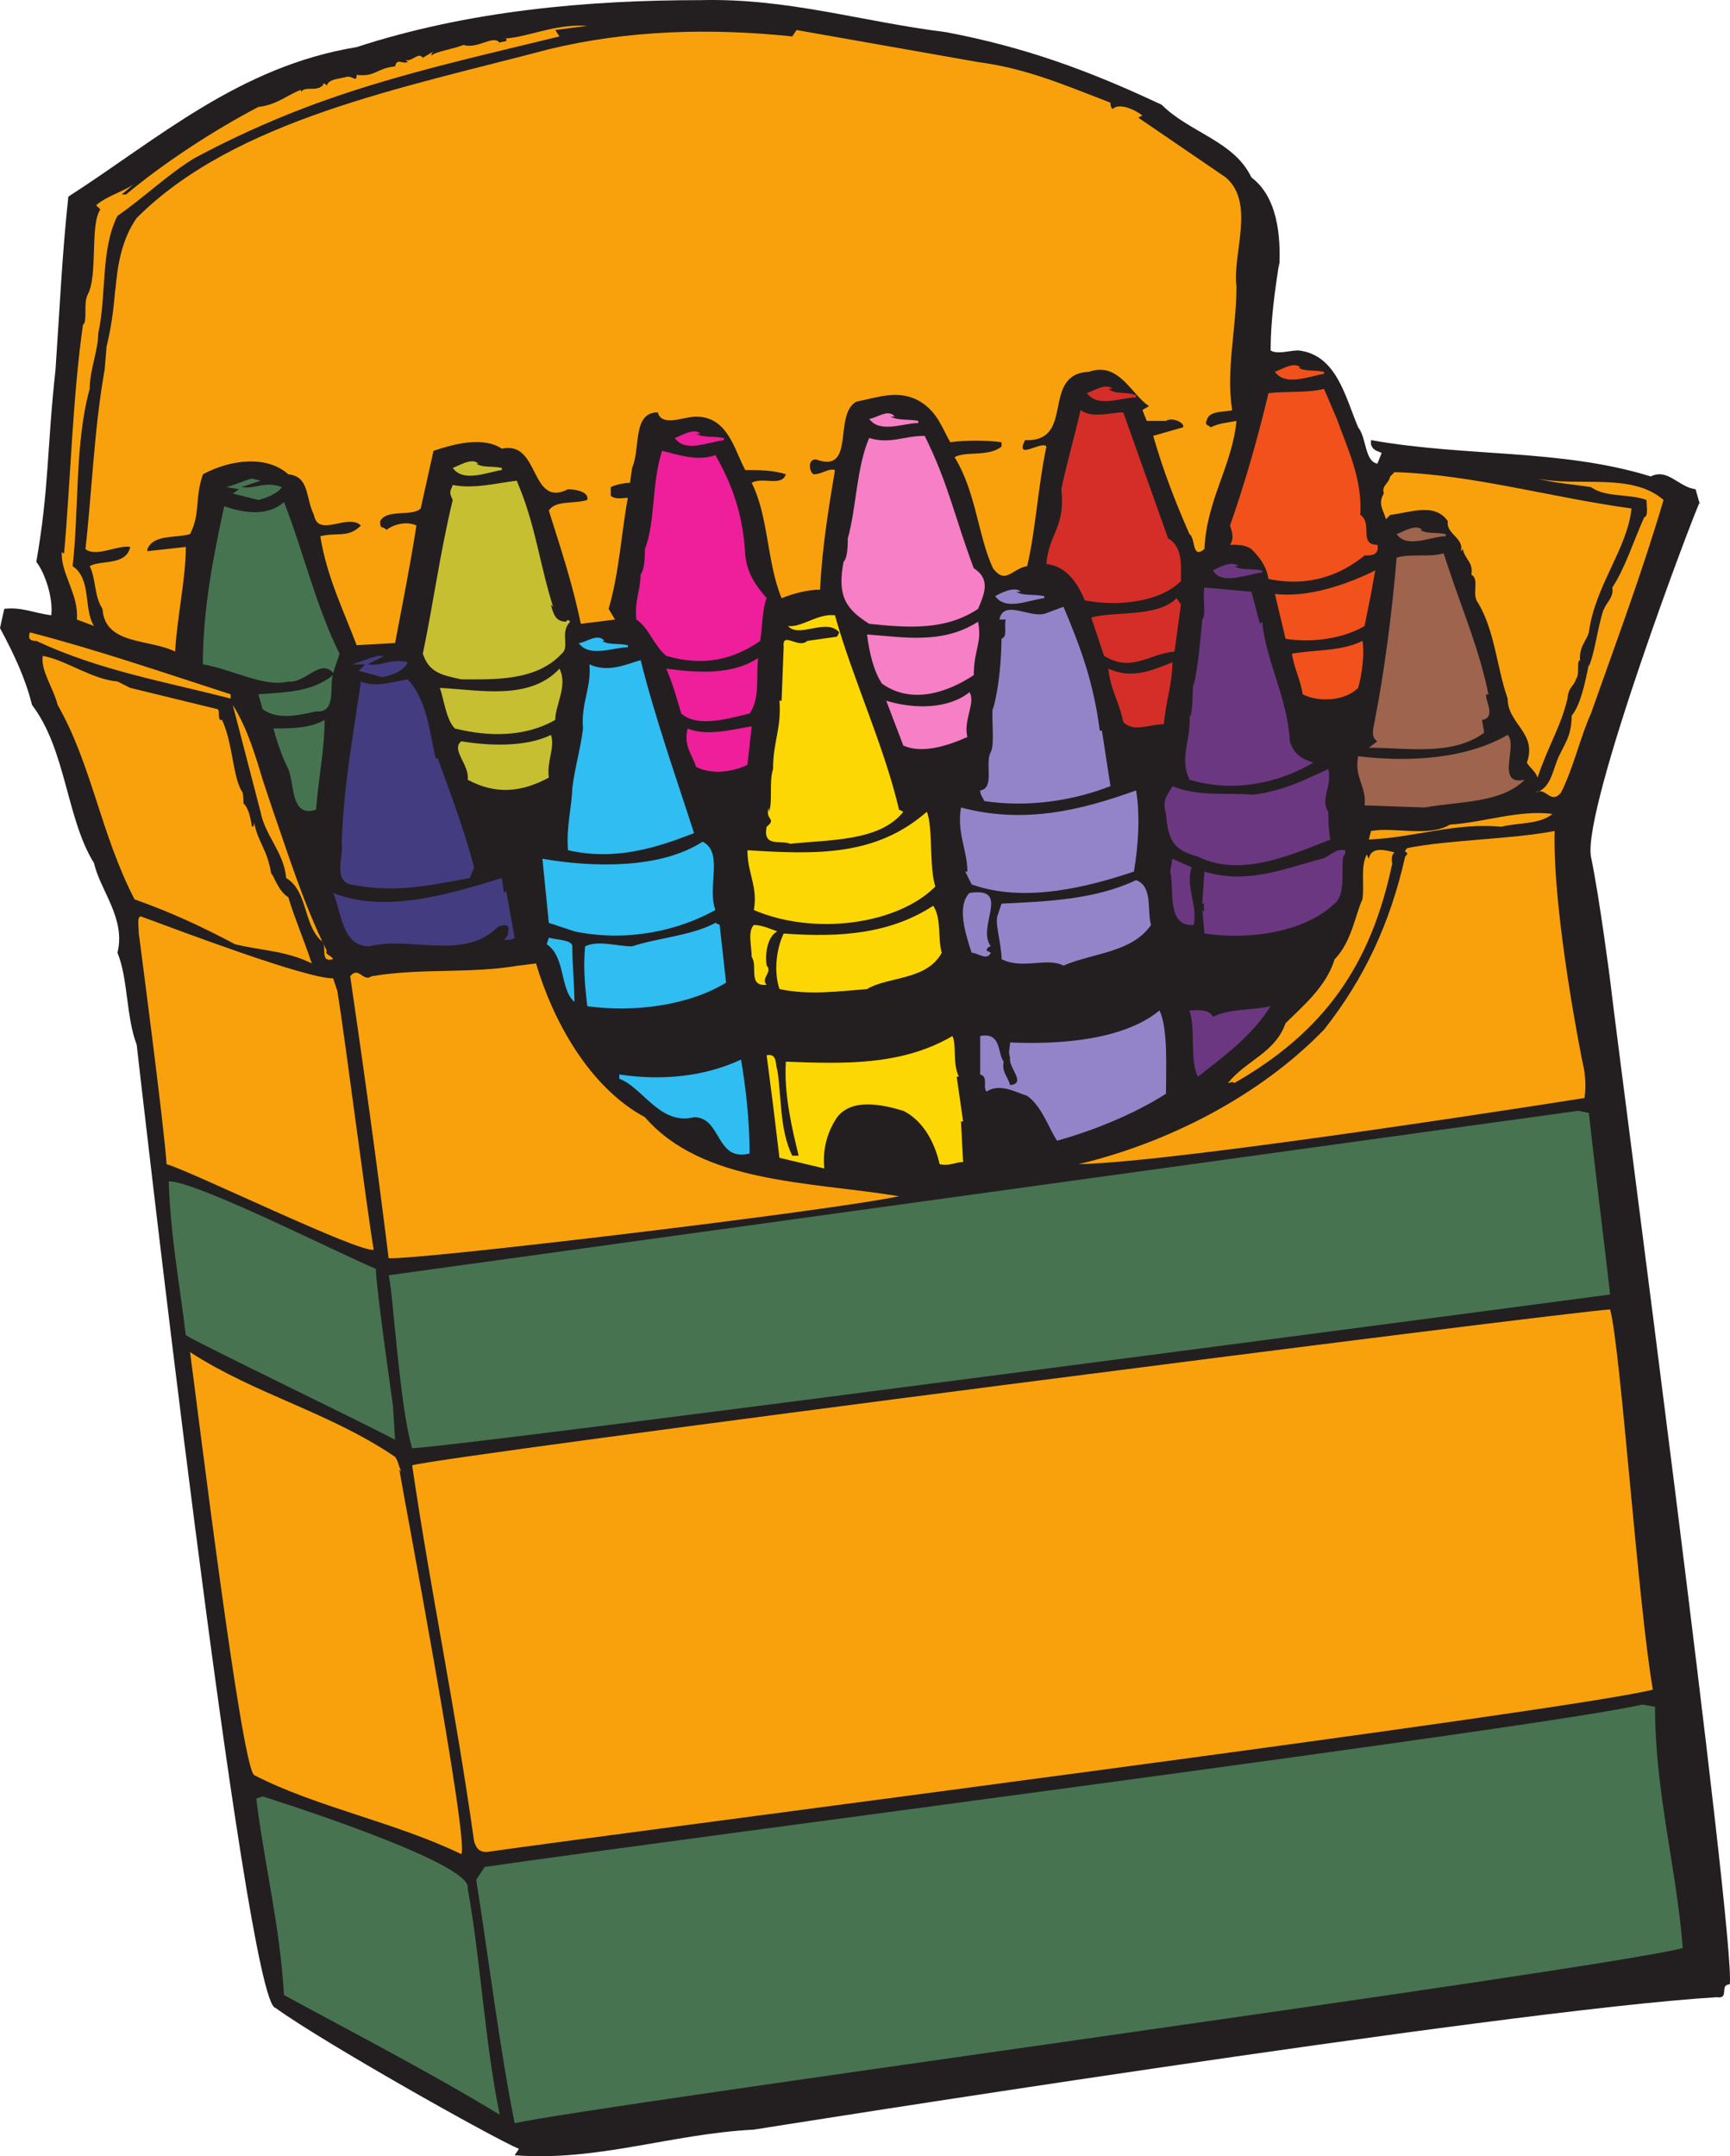 <svg xmlns="http://www.w3.org/2000/svg" width="607.589" height="757.133"><path fill="#231f20" fill-rule="evenodd" d="M246 .048c30.75-.75 56.25 7.5 86.25 11.25 27.75 5.25 50.25 13.5 75.75 25.5 9.75 9.75 25.5 12.75 31.5 25.5 9 6.75 10.5 20.25 9.75 32.25v-2.25c-1.5 9.75-3 20.25-3 30.75 2.25 1.5 6.75 0 9.75 0 13.5 1.5 16.5 16.5 21 27 3 3.75 2.25 12 6.75 12.75l1.5-3.75c-1.5-.75-3-.75-3.75-3v-1.5c33.75 6 66.75 3 98.25 12.75 6-3 9.75 3.75 15.75 4.5l1.5 5.25v-.75c-1.5 2.25-41.25 107.25-38.25 124.5 3 14.25 6.75 43.5 6.75 43.5 3 26.25 44.25 337.5 42 352.5-3.75 0 0 5.25-4.5 4.5-75 4.5-338.25 46.5-338.25 46.5-29.25 1.5-54.75 11.25-84 9l1.5-2.25c-9-3.75-69-37.5-85.5-49.5-10.5-.75-48.75-338.25-48.75-338.25-3.75-9.75-3-23.25-6.75-32.25 3-12-6-21.75-8.25-31.5-9.75-15.75-9.75-39.75-21.75-55.5-2.25-9-6-17.25-11.25-27l1.5-6.75c6-.75 10.5 1.5 16.5 2.25.75-6-2.25-15-5.25-18.75 4.5-25.5 3.75-40.5 6.75-67.5 1.5-21.75 2.25-39.75 4.5-60.75 31.5-20.25 60-45.75 101.25-52.5 39-12.75 81-16.5 120.75-16.5"/><path fill="#f9a10d" fill-rule="evenodd" d="m195 10.548 1.5 2.25c-49.5 12-84.75 19.5-128.25 42.75-9.75 6-17.25 13.5-27 20.25-6 12-3.75 27.75-6.75 41.25 0 6-3 12.75-3 19.5-5.25 18.75-3.75 42.75-6 62.25 6.75 4.5 3.75 15 7.5 21l-6-2.25c.75-9-6-16.5-5.25-24 0 .75.75.75.75.75 2.25-24.75 3-55.5 6.75-81v.75c1.5-1.5 0-7.5 1.5-10.5 3.75-6.75.75-24.75 4.5-30l-1.5-1.5c4.5-3.75 11.25-5.25 14.25-8.25l-5.25 4.5h1.5c13.5-11.25 30.75-22.5 46.5-30.75 6.75-.75 10.5-4.5 15-6v.75c1.5-2.25 5.25 0 7.5-2.25 1.5-.75-1.5 0 .75-.75l.75.75c.75-2.25 3.75-2.25 6.75-3 2.25-.75 3.75 2.25 3.75-.75 6.75.75 6.75-2.25 13.5-3 .75-3 2.25-.75 4.5-1.5l-.75-.75c2.25.75 4.5-3 6-.75l3.75-2.25c-.75.75-.75.75-.75 1.5 1.5-1.5 7.5-2.25 11.25-3.75 5.25 1.5 10.5-3.75 12.75-.75.75-.75 3 0 2.25-1.5h-1.5c8.25 0 18-5.25 30-4.5l-11.25 1.5"/><path fill="#f9a10d" fill-rule="evenodd" d="m279.75 10.548 63.75 11.25c17.25 2.25 30.75 8.25 46.5 14.25 0 .75 0 1.5.75 2.25 2.25-2.25 7.5 0 10.5 2.25l-1.5.75 30.75 21c10.5 9 2.25 27 3.75 38.25 0 15-3.75 29.25-1.5 43.5-3 .75-8.25 0-9 3.75-.75 1.5.75 1.5 1.5 2.25 3-1.5 5.25-1.5 9-2.25-1.5 15.75-10.5 27.75-11.25 45-4.5 3.75-3-3.75-5.25-5.25-5.25-12-9-21.75-12.75-34.5l10.5-3c.75-1.5-3.75-3.75-6-2.25h-6.75l-1.5-3.75c.75-.75 1.5-.75 2.25-1.5-6-3.75-10.5-15.75-21-12-17.25.75-4.5 24.75-22.5 24-3.75 7.5 6 0 7.5 2.25-3 14.25-3.75 29.25-6.75 42-5.25.75-7.5 6.75-12 .75-5.25-11.25-6-27-13.5-39 3.75-2.25 12 0 16.5-3.75v-1.5c-4.5-.75-13.5-.75-18 0-3-5.25-4.5-10.5-10.5-14.25-7.5-4.5-15-1.5-22.5 0-8.25 4.5 0 25.5-14.25 20.25-3 0-2.25 4.5-.75 5.25 3 0 5.25-2.25 7.5-1.5-2.25 13.5-4.5 27-5.25 42-4.5 0-9.75 1.5-13.5 3-5.25-12.75-4.5-28.5-10.5-40.5 3.75-2.25 10.5 1.5 12-3-4.5-1.5-9.75-1.5-14.25-1.5-3.75-6.75-6-18.75-17.25-18.75-4.5 0-12 3.75-13.5-1.5-9 0-6 12.75-9 19.5l-.75 5.25c-2.25 0-5.25.75-6.75 1.5v3c1.5 1.5 4.5.75 6 .75-2.25 12-3 26.25-6.75 39l2.25 3.75-12 1.5c-3-14.25-6.75-25.5-11.25-39.75 2.25-3.75 9-2.25 13.5-3.75.75-3-4.5-3.75-6.75-3.75-13.5 6.75-9.75-17.25-23.25-14.25-6.75-4.5-17.25-1.5-24 .75l-4.5 20.25c-3 3-12 0-14.25 4.5 0 3 .75 1.5 2.25 3 3-2.25 7.5-3 10.5-1.5-2.25 14.25-4.5 25.5-7.5 41.25l-13.5.75c-4.5-12-10.5-24-12.75-38.25 6-1.5 9.75.75 14.25-3.75-4.5-4.5-15 4.5-16.5-3.75-3-6-1.5-13.5-9-14.25-7.5-6.75-20.25-5.25-30 0-3 9-.75 13.5-4.5 21-5.25 1.5-12.75 0-15 5.25v.75l13.5-1.5c0 11.25-3 24-3.75 36.75-9-4.5-24.75-2.25-25.5-15-3-4.5-2.25-10.5-4.5-15 3.75-2.25 12.75 0 14.25-6.75-4.5-.75-12 3.75-15.75.75 2.25-19.5 3-42 6.75-63l.75-9v.75c1.5-6.75 2.25-11.25 3-20.25v.75c.75-9 2.25-18 7.5-25.5 34.5-34.5 93.75-45.75 144.75-59.25 27.75-6.75 57-7.5 85.5-4.5l1.5-2.25"/><path fill="#f2511b" fill-rule="evenodd" d="M469.5 147.048c3.75 10.5 9 21 8.25 33.75 4.5 3-.75 10.5 6 10.5.75 3.75-2.25 3.75-4.5 3.75-8.25 6.75-19.5 11.25-33.75 8.25-.75-4.5-3-7.5-6-10.5-2.25-1.5-4.5-1.5-7.5-1.5 1.5-2.25.75-4.5 0-6.75 5.25-15 9.75-30.75 13.5-46.5 6.75-.75 13.5 0 19.5-1.5l4.5 10.5"/><path fill="#d52e29" fill-rule="evenodd" d="m394.5 144.798 15.75 44.25c5.25 3 4.5 9.75 4.5 15-7.5 7.5-22.5 9-33.75 6.75-2.25-5.25-6-12-13.5-12.75.75-10.5 6.75-12.75 5.25-26.25 1.5-7.5 4.5-18 6.75-27.75 4.5 3 10.5.75 15 .75"/><path fill="#f67fc6" fill-rule="evenodd" d="M342 199.548c6 3.75 3.75 9 1.5 14.25-11.25 7.5-24 6.75-38.25 5.25-8.25-5.25-11.25-9.75-9-21.75 1.5-1.5 1.5-6 1.5-9v.75c3-10.5 3-24.75 7.5-35.25 7.5 2.25 12-.75 19.5-.75 8.25 16.5 10.5 28.5 17.25 46.5"/><path fill="#ef1e9a" fill-rule="evenodd" d="M251.25 159.798c6 10.5 9.75 21 10.5 35.25.75 6 3 9.75 7.5 15-1.5 3.75-1.5 9.75-2.25 15-9.75 6.75-20.25 9-33 5.25-4.5-3.75-6-9.75-10.5-12.75-.75-6.75 1.5-9.75 1.5-16.5v.75c1.5-2.25 1.5-6.75 1.5-9.75v.75c3.75-9.75 2.25-22.5 6-34.5 6 1.5 12.75 3.75 18.75 1.5"/><path fill="#c7bf32" fill-rule="evenodd" d="M167.25 162.798c2.25 1.5 5.25.75 9 1.5v.75c-5.25.75-13.5 4.5-17.25-.75 2.25-.75 6.75-3.75 9-1.5h-.75"/><path fill="#ef1e9a" fill-rule="evenodd" d="M244.5 152.298c2.25 1.5 6 .75 9.75 1.5v.75c-6 .75-13.5 4.5-17.25-.75 2.25-.75 6.75-3.75 9-1.5h-1.5"/><path fill="#f67fc6" fill-rule="evenodd" d="M312.75 146.298c3 1.5 6 .75 9.75 1.5v.75c-5.25 0-13.5 3.75-17.25-1.5 2.25 0 6.75-3.75 9-.75h-1.5"/><path fill="#d52e29" fill-rule="evenodd" d="M389.25 136.548c3 2.25 6 .75 9.75 2.25v.75c-5.25 0-13.5 3.75-17.25-1.5 2.25-.75 6.75-3.75 9-1.5h-1.5"/><path fill="#f2511b" fill-rule="evenodd" d="M456 129.048c2.25 1.5 5.25.75 9 1.5v.75c-5.25.75-13.5 4.5-17.25-.75 2.25-.75 6.75-3.75 9-1.5H456"/><path fill="#9e644e" fill-rule="evenodd" d="M498.75 186.048c2.25 1.5 5.25.75 9 1.5v.75c-5.25 0-13.5 4.5-17.25-.75 2.25-.75 6.75-3.75 9-1.5h-.75"/><path fill="#f9a10d" fill-rule="evenodd" d="M573 178.548c-1.5 14.25-12.75 27-15 43.5-.75 3-3.75 5.25-3 10.5v-.75c-1.5 0 0 4.5-1.5 6.75v-.75c0 3-3 3-3 8.25v-.75c-2.25 9.75-6.75 16.5-10.5 27.75-.75-2.25-3-3.75-3.75-5.25 3.75-10.5-6.75-13.5-6.75-22.5-3.75-10.5-4.5-24-10.5-33.75-2.25-3 .75-8.25-2.25-9.75.75-4.5-2.25-5.25-3-9l-.75.75c1.5-4.5-5.25-6-4.5-10.5-4.5-6.75-13.5-3-20.25-2.25l-1.5 1.5c-.75-3-3-5.25-.75-9-.75-3 1.5-3 2.25-6l1.5-1.5c27 .75 55.5 9 83.25 12.75"/><path fill="#477450" fill-rule="evenodd" d="M84.75 171.048c5.25.75 8.25-2.25 14.25 0-1.5 2.25-5.25 3.75-8.25 4.5l-9-2.25 2.25-1.5-4.5-.75c3-.75 6-2.25 9-3l3 .75-6.75 2.25"/><path fill="#30bdf2" fill-rule="evenodd" d="M211.5 225.048c2.25 1.5 5.25.75 9 1.5v.75c-5.25 0-13.5 3.75-17.25-1.5 2.25 0 6.75-3.75 9-.75h-.75"/><path fill="#9384ca" fill-rule="evenodd" d="M357 207.798c2.25 1.5 5.25.75 9.75 1.5v.75c-6 .75-13.5 4.5-17.25-.75 1.5-.75 6.75-3.75 9-1.5H357"/><path fill="#6c3781" fill-rule="evenodd" d="M433.5 198.798c2.25 1.5 5.25.75 9.75 1.5v.75c-6 .75-14.25 4.5-17.25-.75 1.5-.75 6.75-3.75 9-1.5h-1.5"/><path fill="#443c80" fill-rule="evenodd" d="M129 233.298c5.25.75 8.25-2.25 14.25-.75-1.5 3-5.25 4.5-9 5.25l-8.25-2.25 2.25-2.25h-4.5c2.25-.75 6-2.25 9-3H135l-6 3"/><path fill="#f9a10d" fill-rule="evenodd" d="M584.25 175.548c-7.5 25.5-16.5 49.5-25.5 75-3.75 8.25-6 18.75-10.5 27.75-3.75 4.5-5.25-2.25-9 0 6-1.5 6-9 9-14.25 2.25-4.5 3.75-6.75 3.75-13.5v.75c3-3.75 4.5-10.5 6-18v.75c2.25-5.25 3-13.5 5.25-20.25v.75c0-2.25 3.75-4.5 3-8.25 4.5-6.75 7.5-16.5 11.25-24.75 1.5 0 .75-4.5.75-6-6-2.25-14.25-.75-19.5-4.5-4.5-.75-13.5-1.5-18.75-3 14.25 3 33-2.25 44.25 7.5"/><path fill="#c7bf32" fill-rule="evenodd" d="M183 172.548c5.25 13.5 6.75 26.25 11.25 40.5l-.75-.75c.75 3 1.5 6 5.25 6 .75-.75.75-.75 1.5 0-3.75 3.75 0 9-3 11.25-9 9.75-24 9-35.25 9-6.75-1.5-11.25-2.25-13.5-9 3.75-18 6-35.25 10.5-54-1.5-3-.75-3 0-5.25 7.5 1.5 15.75-.75 22.5-1.5l1.5 3.75"/><path fill="#477450" fill-rule="evenodd" d="m119.25 229.548-2.25 6.75c-4.5-5.25-9.75 3.75-15.75 3-8.25 2.25-20.25-4.5-30-6 0-19.5 3.75-38.25 7.5-55.5 6.75 2.25 15 3.75 21-1.5 6.75 17.25 11.25 36.75 19.5 53.25"/><path fill="#9e644e" fill-rule="evenodd" d="M509.25 201.048c4.5 13.5 10.5 27.75 13.5 42.75H522c-.75 1.5 3.75 8.25-1.5 9l.75 4.5c-11.25 8.25-27 5.25-40.5 5.25l3-2.25c-3-1.5-.75-6.75-.75-8.25 3-15 6-37.5 7.5-56.25 5.25-1.5 11.25 0 16.5-1.5l2.25 6.75"/><path fill="#f2511b" fill-rule="evenodd" d="m481.5 208.548-2.25 11.25c-7.5 4.5-18.75 6-27.75 4.5l-3.75-15.75c12 1.5 26.25-3.75 35.25-8.25l-1.5 8.25"/><path fill="#6c3781" fill-rule="evenodd" d="m442.5 219.048.75-.75c1.5 14.25 9 27 9.75 42 1.5 4.5 3.75 6 8.25 7.5-12.75 7.5-28.5 10.5-43.5 6-3.75-8.25.75-13.5 0-23.25v1.5c1.5-2.25.75-9 1.5-12.75v1.5c1.5-6.75 2.25-15 3-23.25 1.5-1.5 0-7.5.75-11.25l16.5 1.5 3 11.25"/><path fill="#d52e29" fill-rule="evenodd" d="M412.5 228.798c-9 .75-15 7.5-24.75 1.5l-4.5-13.5c9-2.25 23.25 0 30-6.75l1.5 2.25-2.25 16.5"/><path fill="#9384ca" fill-rule="evenodd" d="M386.25 256.548h.75l3 19.5c-13.5 5.25-29.25 7.5-44.25 5.25-.75-1.5-1.5-2.25-1.5-3.75 5.25-.75 1.5-9.75 3.75-13.5 1.5-3 0-12.75.75-15.75v.75c2.25-8.25 3-18 3-26.25v1.5c2.25-.75.75-4.5 1.5-6.75H351c1.5-7.5 11.25 0 16.5-2.25l6-2.25c6 14.25 10.5 26.25 12.75 43.5"/><path fill="#fdd704" fill-rule="evenodd" d="M293.25 216.048c6 21.75 17.25 45.75 22.5 68.25l1.5.75c-8.25 10.5-26.25 9.75-39.75 11.25-3-1.5-9.75 1.5-8.25-6 3.75-3-.75-2.25.75-6.75v1.5c1.5-3 0-10.5 1.5-15 0-9.75 3-14.25 2.25-24h.75l.75-19.5v.75c-.75-6 5.25.75 8.25-2.25l10.5-1.5.75-1.5c-4.5-5.25-14.25 2.25-18-2.25 4.5.75 10.5-4.5 16.5-3.75"/><path fill="#f67fc6" fill-rule="evenodd" d="M342 237.048c-9 6-21.75 10.5-32.25 3-3-4.5-4.5-11.25-5.25-17.25 12 .75 26.25 3.75 39-4.5 1.5 7.5-1.5 9.75-1.5 18.75"/><path fill="#f9a10d" fill-rule="evenodd" d="M81 243.798v1.5c-23.25-6-45.75-9.75-68.25-20.25-2.25 0-3-.75-2.25-3 23.25 6 47.25 14.25 70.5 21.75"/><path fill="#f2511b" fill-rule="evenodd" d="M477 241.548c-4.5 4.5-13.5 5.25-19.5 2.25-.75-5.25-3-9-3.75-14.25 8.25-1.5 17.25-.75 24.75-4.5.75 3.75 0 11.25-1.5 16.5"/><path fill="#f9a10d" fill-rule="evenodd" d="m41.25 239.298 4.5 2.25 30.75 7.5c.75.75 0 2.25.75 3.75H78c3.75 8.25 3.75 19.5 6.75 24.75.75.75.75 3 .75 4.5 1.5 1.5 2.25 3.75 3 8.25.75 0 .75-.75.75-1.5 1.5 7.5 4.5 9 6 18 .75 0 2.25 6 6 8.25 2.25 7.5 5.25 14.25 8.25 23.25-9-4.5-18-4.5-27-6.75-11.25-6-22.5-11.25-35.25-15.75-12-23.25-15-47.25-27-68.25-1.5-6-6-12-5.25-17.25 8.25 1.5 17.25 8.25 26.25 9"/><path fill="#ef1e9a" fill-rule="evenodd" d="M263.25 250.548c-6.75 1.5-18 5.25-24 0-1.5-5.25-3-10.5-5.25-15.75 11.25 1.5 23.25 2.25 32.25-3.75-.75 6.75.75 14.25-3 19.5"/><path fill="#30bdf2" fill-rule="evenodd" d="M225 231.798c5.25 21 12.75 42 18.75 60.75-13.5 5.25-27.75 9.75-44.25 6-.75-8.25 1.5-15.75 1.5-22.5v.75c.75-6.75 3-14.25 3.75-21-.75-9 3-14.25 2.25-22.5 6.75 3 12.75 0 18-1.5"/><path fill="#d52e29" fill-rule="evenodd" d="M411.75 232.548c0 7.5-2.25 13.5-3 21.75-5.25 0-10.5 3-14.25-.75-1.5-7.5-4.5-11.25-5.25-18.75 8.25 3.75 15 .75 22.5-2.25"/><path fill="#c7bf32" fill-rule="evenodd" d="M195 252.798c-10.5 6-23.25 6-35.25 3-3-3-3.75-9.75-5.25-14.25 14.25.75 31.5 4.5 42-6.75 3 6-1.5 12.75-1.5 18"/><path fill="#477450" fill-rule="evenodd" d="M111 249.798c-6.75 1.5-13.5 3-18.75-.75l-1.5-5.25c9.75-.75 18.75-.75 26.25-6.75-1.5 3 1.5 13.5-6 12.75"/><path fill="#443c80" fill-rule="evenodd" d="M153 266.298h.75c3.75 10.5 9 24 12.75 38.25l-1.5 3.75c-15.75 3-27 5.25-42 2.25-6-1.5-2.25-10.5-3-14.25.75-21 3.75-36 6.75-57 5.25 2.25 11.25 0 16.5-.75 6.75 7.5 7.5 18 9.75 27.75"/><path fill="#f67fc6" fill-rule="evenodd" d="M339.75 258.798c-6.75 3-15.75 6-22.5 3l-6-15.75c9.75 3 21.75 3 29.25-3 2.25 3.75-2.25 9.75-.75 15.75"/><path fill="#f9a10d" fill-rule="evenodd" d="m92.25 273.798 3.75 11.25c4.5 12.75 10.5 32.25 18.75 48.75-.75 1.5 1.5 1.5 2.25 3-5.25 1.5-1.5-5.25-4.5-6.75-6-6-4.5-17.25-12-21.75-.75-9-7.5-15-9-23.25l-9.75-37.5c5.25 8.25 8.25 18.75 10.5 26.25"/><path fill="#477450" fill-rule="evenodd" d="M111 284.298c-9 3-7.5-9-9.75-14.25-2.25-4.5-3.75-9-5.25-14.25 6 0 12.75 0 18-3 0 10.5-2.25 21-3 31.5"/><path fill="#ef1e9a" fill-rule="evenodd" d="M262.5 268.548c-4.5 2.25-12 3.75-18 .75-1.5-4.5-4.5-7.5-3-13.5 6.75 3 17.25 0 22.5-.75l-1.5 13.5"/><path fill="#c7bf32" fill-rule="evenodd" d="M192.75 273.048c-9.75 5.25-18.75 6-28.5.75.75-5.25-6-10.5-2.25-13.5 9 1.5 22.5 2.25 31.5-2.25 1.5 4.5-1.5 9-.75 15"/><path fill="#9e644e" fill-rule="evenodd" d="M529.5 258.048c3.75 3.75-4.5 18 6 15.75-8.25 8.25-22.5 7.5-35.25 9.75l-21-.75c.75-6.75-3.75-9.75-2.25-17.25 18.75 2.25 38.25.75 52.5-7.5"/><path fill="#6c3781" fill-rule="evenodd" d="M466.5 270.048c1.5 6-3 10.5 0 15 0 .75 0 6.75.75 9.75-13.5 5.25-31.5 13.5-46.5 6-8.25-2.25-10.5-5.25-11.25-15-1.5-5.25.75-6.75 2.25-9.75 9 3.75 18.75 2.25 28.5 3 10.5-1.5 16.5-4.5 26.25-9"/><path fill="#9384ca" fill-rule="evenodd" d="M399 277.548c1.5 9 .75 19.5-.75 28.5-15.75 5.25-38.25 11.25-57 4.5l-2.25-4.5h.75c0-7.5-3.75-13.5-2.25-22.5 22.5 6 42.75.75 61.5-6"/><path fill="#fdd704" fill-rule="evenodd" d="M328.5 311.298c-13.5 13.5-42.75 17.25-63.75 8.25 1.5-8.25-2.25-12.75-2.25-21 24 1.5 45 2.25 63-13.5 2.25 5.25.75 19.5 3 26.25"/><path fill="#f9a10d" fill-rule="evenodd" d="M545.25 285.798c-4.5 3.75-12 3-18 4.5-16.5-1.5-30 3.75-46.5 4.5l.75-3c8.25-1.5 20.25 2.25 27.75-2.25 12-.75 24-5.25 36-3.75m.75 6c-.75 29.25 9.75 81 9.75 81 .75 3 1.5 7.5.75 12.75 0 0-141.75 22.5-177.75 23.25 31.5-7.5 63.75-24 86.25-47.25 14.25-18 23.25-37.5 28.5-60.75 2.25-2.25-1.5-.75.75-3 15-3 36-3 51.75-6"/><path fill="#30bdf2" fill-rule="evenodd" d="M251.25 319.548c-13.5 7.5-31.5 11.25-49.5 7.5l-9-3-2.25-22.5c17.25 3 41.25 3.75 56.25-6 7.5 3.75 1.5 15.75 4.5 24"/><path fill="#6c3781" fill-rule="evenodd" d="M472.5 298.548c0 .75 0 1.5-.75 2.25-.75 3.75.75 12-2.25 15.75-11.25 11.25-31.5 13.5-46.5 11.25l-.75-9v.75c1.5 1.5 0-1.5.75-2.25h-.75l.75-11.25c15 4.5 27-.75 41.25-4.5 3-.75 4.5-3.75 8.25-3"/><path fill="#f9a10d" fill-rule="evenodd" d="M489.75 299.298c-1.5 1.5-.75 3-.75 5.25v-1.5c-7.5 36-24 59.25-55.5 77.25-.75-.75-1.5 0-2.25 0 6.75-8.25 16.5-10.5 20.25-21 6-6 14.25-12.75 17.25-22.5 6-6 7.5-16.5 9.75-21 .75-5.25-.75-11.25 1.5-15.75l.75 1.5c.75-4.5 6-3 9-2.25"/><path fill="#6c3781" fill-rule="evenodd" d="M418.5 304.548c-2.25 6.75 2.25 13.5.75 20.25-9.75.75-6.75-12.75-8.25-18.75l.75-4.5 6.75 3"/><path fill="#443c80" fill-rule="evenodd" d="m177 313.548.75-.75 3 16.5c-.75.75-2.25.75-3.75.75.75-.75 1.5-1.5 1.5-3 .75-3-2.25-2.25-3.75-1.5-12 12-30.75 3-45 6.75-9.75 0-9.75-12-12.75-18.75 18.75 7.5 42 0 59.25-5.25l.75 5.25"/><path fill="#9384ca" fill-rule="evenodd" d="M404.25 324.798c-6.75 9.75-20.25 9.75-30.75 14.25-6-3-14.25 1.5-21.75-2.25 0-5.25-2.25-12-1.5-15l1.5-4.5c16.5-.75 33-1.5 47.25-8.25 6 2.25 3.75 10.5 5.25 15.75m-56.25 7.5c-.75 0-1.5.75-1.5 1.5l1.5.75c-1.5 3-4.5 0-6.75 0-2.25-6.75-5.25-16.5-.75-21 15-2.25 2.25 12 7.5 18.75"/><path fill="#fdd704" fill-rule="evenodd" d="M330.75 334.548c-5.25 9.75-18.75 8.25-26.25 12.75-9.75.75-20.25 2.25-30.75 0-2.25-6.75-.75-15 1.5-19.5 20.25 1.5 37.5 0 52.5-9.75 3 4.5 1.5 11.25 3 16.5"/><path fill="#f9a10d" fill-rule="evenodd" d="m117 343.548 1.5 4.5c3 18.75 10.5 78 12.75 90.75-4.5 1.5-64.5-27.75-72.75-30-.75-12.75-9.75-81-9.75-81 0-2.25-.75-6 .75-6 14.25 5.25 57.75 21.75 67.5 21.75"/><path fill="#30bdf2" fill-rule="evenodd" d="M255 345.048c-13.5 8.25-33 10.5-48.75 8.25-.75-6.75-1.5-13.5-.75-21 4.5-2.25 11.25 0 16.5 0 9-3 21-3.75 29.25-8.25l1.5.75 2.25 20.25"/><path fill="#fdd704" fill-rule="evenodd" d="M273 327.048c-3 1.5-4.5 6.75-3.75 12 2.25 2.25-2.25 4.5 0 6.75-6.75.75-3-6.75-5.25-9.75 0-3.75-1.5-9 .75-11.25 3 0 6 1.5 8.25 2.25"/><path fill="#30bdf2" fill-rule="evenodd" d="M201 332.298c0 6 .75 14.25.75 19.5-5.25-4.5-3-15.75-9.75-20.25l.75-2.25c3 .75 8.25.75 8.25 3"/><path fill="#f9a10d" fill-rule="evenodd" d="M226.5 392.298c20.25 23.25 57 22.5 89.25 27.75-24.75 5.25-169.5 22.5-179.25 21.75-4.5-36-8.25-63-13.5-99 3-3.75 4.5 2.25 7.5 0 18-3 33.75-.75 51.75-3.75l6-.75c6 20.25 18.75 43.5 38.25 54"/><path fill="#6c3781" fill-rule="evenodd" d="M420.75 378.048c-3-5.25-.75-16.5-3-23.25 2.25 0 6.75-.75 8.25 2.25 6-3 14.25-2.25 20.25-3.75-6.75 10.5-15 16.5-25.5 24.75"/><path fill="#9384ca" fill-rule="evenodd" d="M409.5 384.048c-10.5 6.75-24.75 12.75-38.25 16.5-3-4.5-5.25-12-10.5-15.75-4.5-1.5-9.75-4.5-14.25-1.5-1.5-1.5.75-5.25-2.25-6v-13.5c7.5-1.5 6 6 8.25 9-.75 3.75 1.5 5.25 2.25 8.25 6-.75-.75-6 0-9.75-.75-1.5 0-3.75 0-5.25 17.25.75 39.75-.75 52.5-11.25 3 6.75 2.25 19.5 2.25 29.25"/><path fill="#fdd704" fill-rule="evenodd" d="M336.75 378.048H336l2.25 15.75h-.75l.75 14.25c-3 0-4.5 1.5-8.25.75-1.5-6.75-5.25-15-12.75-18.75-7.5-2.25-18-4.5-23.25 2.25-3 4.5-5.25 10.5-4.5 18l-15.75-3.75c-1.5-12.75-3-24.75-4.5-36 3.75-.75 3 3 3.75 5.25 1.5 9 .75 21 5.25 30h2.25c-2.25-9-5.25-21.75-4.5-33 20.25.75 40.5 1.5 58.5-9 1.5 3 0 9.75 2.25 14.25"/><path fill="#30bdf2" fill-rule="evenodd" d="M260.25 372.048c1.5 9 3 20.25 3 33-12 3-9.75-12.75-19.5-12.75-12 3-18-10.5-26.25-13.5v-1.5c15 2.25 30 .75 42.75-5.25"/><path fill="#487350" fill-rule="evenodd" d="M558 390.798c2.25 20.25 5.25 44.25 7.5 63.75 0 0-396 52.5-420.75 54-4.5-15-6.75-55.5-8.25-60.75l417.75-57.75 3.75.75m-426 54.75c0 6 6 48 6 48l.75 12c-12.75-6.75-70.5-34.5-73.5-36.75-2.25-18.75-5.25-33.75-6-54 9.75 0 58.5 24.75 72.75 30.75"/><path fill="#f9a10d" fill-rule="evenodd" d="M565.5 459.798c3.75 14.25 9.75 103.5 15 133.5-29.25 7.5-357 49.5-409.5 57-3 0-3.75-1.5-4.5-3.75-6.75-48-15-86.25-21.75-132 8.25-3 405.75-54 420.75-54.75m-426.75 51.75c1.5 2.25.75 2.25 2.25 5.25l-.75-.75c.75 5.25 24.75 131.25 21.75 135-23.25-11.25-51-16.5-72.75-27.75-4.5-3-20.25-132-22.5-148.5 23.25 15 48.75 21 72 36.75"/><path fill="#487350" fill-rule="evenodd" d="M581.25 599.298c0 30 7.5 56.25 9.75 84.75-28.5 7.5-384 55.5-410.25 61.5-5.25-26.25-9-57-13.5-85.5l3-4.5c67.5-9.75 375-49.5 406.5-57l4.5.75m-417 63.75c4.5 24.75 6 54 11.25 79.5-24.75-15-49.5-27.75-75.75-42-1.5-24.75-6.75-45-9.75-69l2.25-.75s74.25 23.25 72 32.25"/></svg>
